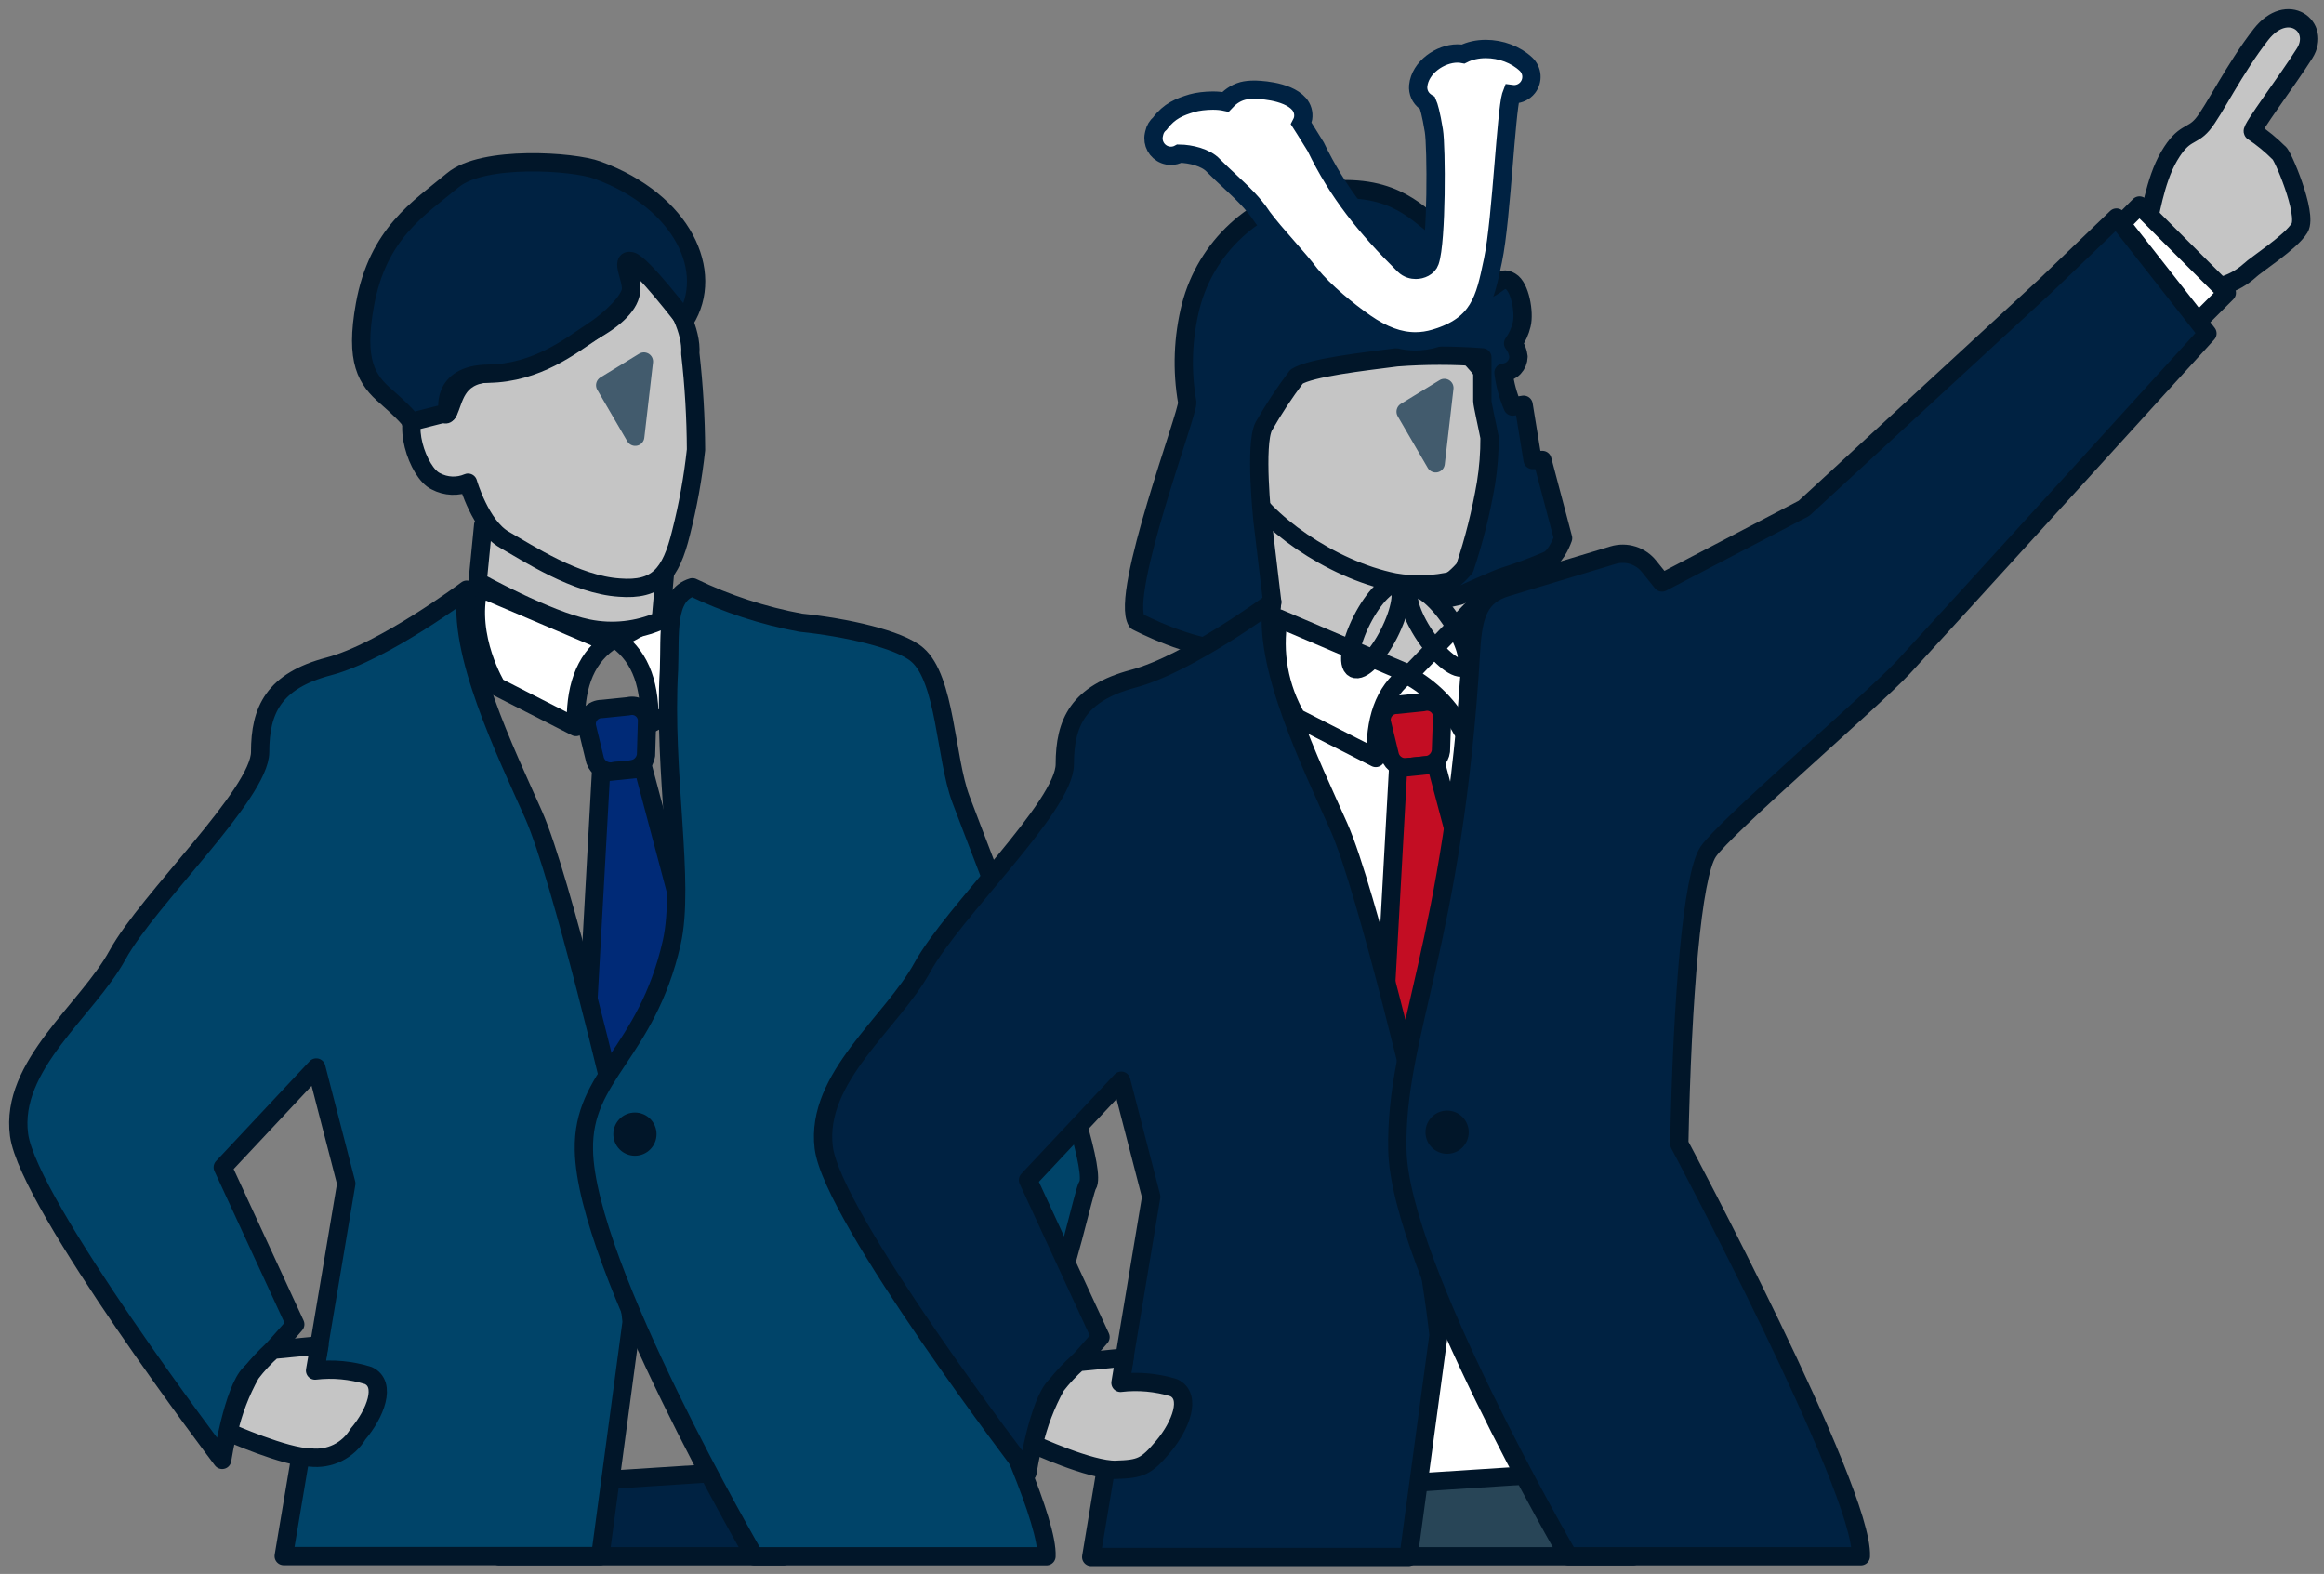 <svg width="127" height="86" viewBox="0 0 127 86" fill="none" xmlns="http://www.w3.org/2000/svg">
<rect x="0" y="0" width="127" height="86" fill="#808080" stroke="none"/>
<path d="M28.061 81.195L41.75 80.31L42.816 85.034H27.273L28.061 81.195Z" fill="#002242" stroke="#011629" stroke-linecap="round" stroke-linejoin="round"/>
<path d="M26.167 32.105L33.245 35.116C31.884 36.1 31.408 37.716 31.473 39.725L27.143 37.519C27.143 37.519 25.494 34.829 26.167 32.105Z" fill="white" stroke="#011629" stroke-linecap="round" stroke-linejoin="round"/>
<path d="M36.993 33.139L33.712 34.968C35.082 35.953 35.549 37.568 35.484 39.578L39.814 37.371C38.429 36.314 37.436 34.825 36.993 33.139Z" fill="white" stroke="#011629" stroke-linecap="round" stroke-linejoin="round"/>
<path d="M26.404 28.694L26.101 31.778C26.101 31.778 29.89 33.886 32.13 34.337C33.469 34.61 34.859 34.458 36.108 33.902L36.354 31.13L26.404 28.694Z" fill="#C5C5C5" stroke="#011629" stroke-linecap="round" stroke-linejoin="round"/>
<path d="M25.576 26.373C25.576 26.373 26.257 28.751 27.561 29.489C28.865 30.228 31.457 31.95 33.844 32.106C35.911 32.27 36.657 31.392 37.215 29.12C37.595 27.627 37.869 26.109 38.035 24.576C38.026 22.817 37.922 21.059 37.723 19.311C37.904 16.916 34.393 12.749 34.492 15.792C34.492 16.612 33.614 17.432 32.334 18.121C31.055 18.81 28.529 20.27 26.692 20.393C24.854 20.516 24.821 21.919 24.485 22.518C24.149 23.116 24.157 21.32 23 22.116C21.844 22.911 22.828 25.84 23.821 26.299C24.089 26.442 24.386 26.523 24.69 26.536C24.994 26.549 25.297 26.493 25.576 26.373Z" fill="#C5C5C5" stroke="#011629" stroke-linecap="round" stroke-linejoin="round"/>
<path d="M35.188 19.753L33.072 21.049L34.713 23.863L35.188 19.753Z" fill="#425B6D" stroke="#425B6D" stroke-linecap="round" stroke-linejoin="round"/>
<path d="M37.436 17.498C39.077 14.881 37.346 11.01 32.654 9.296C31.334 8.803 26.38 8.475 24.748 9.845C22.894 11.387 20.646 12.741 19.941 16.653C19.383 19.745 20.031 20.754 21.114 21.681C22.566 22.96 22.443 23.059 22.443 23.059L24.477 22.542C24.477 22.542 24.001 20.451 26.683 20.418C29.365 20.385 31.252 18.843 32.326 18.146C33.401 17.448 34.443 16.415 34.483 15.816C34.525 15.217 33.885 14.127 34.483 14.266C35.082 14.405 37.436 17.498 37.436 17.498Z" fill="#002242" stroke="#011629" stroke-linecap="round" stroke-linejoin="round"/>
<path d="M34.466 42.044L33.531 42.142C33.32 42.182 33.102 42.143 32.917 42.035C32.731 41.927 32.592 41.755 32.522 41.552L32.071 39.69C32.052 39.572 32.059 39.451 32.091 39.336C32.124 39.221 32.181 39.114 32.26 39.023C32.338 38.933 32.435 38.86 32.544 38.811C32.653 38.762 32.772 38.737 32.891 38.739L34.335 38.591C34.454 38.56 34.578 38.556 34.698 38.58C34.818 38.604 34.932 38.654 35.03 38.727C35.129 38.8 35.209 38.895 35.266 39.003C35.323 39.111 35.355 39.231 35.36 39.354L35.303 41.265C35.275 41.471 35.176 41.662 35.024 41.804C34.871 41.946 34.674 42.031 34.466 42.044Z" fill="#002A77" stroke="#011629" stroke-linecap="round" stroke-linejoin="round"/>
<path d="M35.155 41.978L32.842 42.216L32.005 57.341L35.811 59.769L39.043 56.619L35.155 41.978Z" fill="#002A77" stroke="#011629" stroke-linecap="round" stroke-linejoin="round"/>
<path d="M25.51 32.221C24.944 35.592 27.635 41.087 29.16 44.524C30.686 47.961 33.753 61.051 33.753 61.051C33.41 63.032 33.41 65.058 33.753 67.039C34.344 70.369 34.516 72.231 34.516 72.231L32.802 85.026H15.504L18.924 64.668L17.284 58.328L12.174 63.782L16.135 72.362C16.135 72.362 14.601 74.15 13.675 75.044C12.748 75.938 12.141 79.768 12.141 79.768C12.141 79.768 1.56 65.825 1.043 62.019C0.527 58.213 4.767 55.203 6.424 52.176C8.081 49.15 14.216 43.367 14.216 41.087C14.216 38.807 14.946 37.208 17.964 36.412C20.983 35.616 25.51 32.221 25.51 32.221Z" fill="#004469" stroke="#011629" stroke-linecap="round" stroke-linejoin="round"/>
<path d="M37.838 32.089C39.717 32.996 41.709 33.647 43.76 34.025C46.172 34.271 49.141 34.919 50.125 35.772C51.675 37.101 51.667 41.407 52.504 43.654C53.455 46.23 60.304 63.446 59.434 64.758C59.016 65.382 55.752 82.844 52.987 69.934C52.84 69.278 49.321 57.13 49.157 58.566C48.829 61.404 47.328 59.706 47.27 62.503C47.27 62.503 57.359 81.442 57.187 85.034H41.226C41.226 85.034 32.006 69.179 31.908 62.839C31.818 58.738 35.32 57.59 36.706 51.512C37.453 48.231 36.23 42.211 36.559 36.584C36.632 34.607 36.37 32.532 37.838 32.089Z" fill="#004469" stroke="#011629" stroke-linecap="round" stroke-linejoin="round"/>
<path d="M34.697 63.151C35.349 63.151 35.878 62.622 35.878 61.97C35.878 61.317 35.349 60.789 34.697 60.789C34.044 60.789 33.516 61.317 33.516 61.97C33.516 62.622 34.044 63.151 34.697 63.151Z" fill="#011629"/>
<path d="M14.913 73.756L17.456 73.51L17.218 74.888C18.194 74.773 19.183 74.866 20.122 75.158C21.147 75.626 20.507 77.25 19.564 78.357C19.301 78.799 18.915 79.155 18.453 79.383C17.992 79.61 17.474 79.698 16.964 79.637C15.594 79.637 12.485 78.251 12.485 78.251C12.735 77.13 13.146 76.053 13.707 75.052C14.065 74.58 14.469 74.146 14.913 73.756Z" fill="#C5C5C5" stroke="#011629" stroke-linecap="round" stroke-linejoin="round"/>
<path d="M75.19 38.963C79.788 38.963 83.516 34.086 83.516 28.071C83.516 22.055 79.788 17.178 75.19 17.178C70.593 17.178 66.865 22.055 66.865 28.071C66.865 34.086 70.593 38.963 75.19 38.963Z" fill="#C5C5C5" stroke="#011629" stroke-linecap="round" stroke-linejoin="round"/>
<path d="M69.876 33.787L76.954 36.912L80.825 32.893L87.527 40.726L82.925 61.42L88.174 85.034H72.385L68.342 38.356L69.876 33.787Z" fill="white"/>
<path d="M69.876 33.787L76.954 36.806C75.593 37.79 75.117 39.406 75.182 41.415L70.852 39.209C69.905 37.57 69.56 35.653 69.876 33.787Z" fill="white" stroke="#011629" stroke-linecap="round" stroke-linejoin="round"/>
<path d="M80.825 32.893L76.954 36.912C78.201 37.591 79.222 38.62 79.89 39.873L83.507 37.117C83.507 37.117 82.351 35.247 80.825 32.893Z" fill="white" stroke="#011629" stroke-linecap="round" stroke-linejoin="round"/>
<path d="M77.906 41.817L76.971 41.916C76.76 41.955 76.541 41.917 76.356 41.808C76.171 41.7 76.031 41.528 75.962 41.325L75.511 39.463C75.491 39.345 75.498 39.224 75.531 39.109C75.563 38.994 75.621 38.887 75.699 38.797C75.777 38.706 75.874 38.633 75.983 38.584C76.093 38.535 76.211 38.51 76.331 38.512L77.774 38.364C77.894 38.332 78.019 38.327 78.14 38.35C78.261 38.373 78.376 38.423 78.475 38.496C78.575 38.57 78.656 38.664 78.714 38.774C78.771 38.883 78.803 39.004 78.808 39.127L78.742 41.038C78.716 41.245 78.618 41.437 78.465 41.579C78.312 41.721 78.114 41.806 77.906 41.817Z" fill="#C30D23" stroke="#011629" stroke-linecap="round" stroke-linejoin="round"/>
<path d="M78.48 41.76L76.404 41.973L75.65 55.58L79.07 57.762L81.982 54.932L78.48 41.76Z" fill="#C30D23" stroke="#011629" stroke-linecap="round" stroke-linejoin="round"/>
<path d="M67.997 26.405C68.99 28.415 72.664 31.105 76.199 31.819C77.278 32.008 78.383 31.97 79.447 31.709C80.51 31.448 81.507 30.968 82.375 30.301" stroke="#011629" stroke-linecap="round" stroke-linejoin="round"/>
<path d="M75.905 34.623C76.549 33.36 76.741 32.167 76.334 31.959C75.926 31.752 75.073 32.607 74.429 33.87C73.785 35.133 73.593 36.325 74 36.533C74.408 36.741 75.26 35.886 75.905 34.623Z" stroke="#011629" stroke-linecap="round" stroke-linejoin="round"/>
<path d="M80.019 36.432C80.398 36.175 80.06 35.016 79.264 33.842C78.469 32.668 77.517 31.925 77.138 32.182C76.76 32.438 77.097 33.598 77.893 34.772C78.689 35.945 79.641 36.689 80.019 36.432Z" stroke="#011629" stroke-linecap="round" stroke-linejoin="round"/>
<path d="M70.851 20.582C70.196 21.451 69.596 22.36 69.055 23.305C68.555 24.306 68.99 28.415 68.99 28.415L69.523 32.893C69.523 32.893 69.326 35.453 67.226 35.493C65.126 35.535 62.124 33.952 62.124 33.952C61.181 32.467 64.946 22.542 64.88 21.985C64.573 20.232 64.64 18.435 65.077 16.711C65.49 15.132 66.347 13.705 67.546 12.598C68.746 11.492 70.237 10.753 71.844 10.469C75.945 9.845 77.282 11.535 78.545 12.462C79.663 13.394 80.576 14.548 81.227 15.849C82.047 15.447 82.047 15.087 82.556 15.382C83.064 15.677 83.319 17.072 83.155 17.736C83.068 18.105 82.909 18.454 82.687 18.761C82.853 18.971 82.956 19.225 82.982 19.491C82.977 19.712 82.89 19.923 82.739 20.083C82.588 20.244 82.382 20.342 82.162 20.361C82.24 20.999 82.409 21.623 82.662 22.214L83.261 22.116L83.753 25.134H84.287L85.418 29.407C85.418 29.407 85.082 30.375 84.598 30.605C83.816 30.944 83.016 31.243 82.203 31.499C81.842 31.598 79.743 32.557 79.743 32.557L78.816 32.762L78.881 32.032C79.323 31.767 79.717 31.428 80.046 31.032C80.55 29.527 80.936 27.986 81.203 26.422C81.338 25.59 81.404 24.747 81.399 23.904C81.301 23.379 81.006 22.083 81.006 21.919V19.524C79.45 19.405 77.887 19.405 76.33 19.524C74.493 19.762 71.614 20.082 70.851 20.582Z" fill="#002242" stroke="#011629" stroke-linecap="round" stroke-linejoin="round"/>
<path d="M77.151 18.466C76.203 18.426 75.29 18.09 74.543 17.506C73.463 16.766 72.48 15.896 71.614 14.914C71.262 14.447 70.794 13.914 70.343 13.397C69.892 12.88 69.375 12.29 69.006 11.806C68.481 11.056 67.863 10.376 67.169 9.78C66.882 9.517 66.595 9.247 66.349 8.959C65.768 8.46 65.022 8.197 64.257 8.221C64.142 8.296 64.009 8.336 63.872 8.336C63.785 8.337 63.698 8.32 63.617 8.287C63.457 8.227 63.325 8.111 63.246 7.959C63.167 7.807 63.148 7.632 63.191 7.467V7.368C63.222 7.207 63.313 7.064 63.445 6.966C63.843 6.426 64.428 6.055 65.086 5.925C65.434 5.836 65.792 5.791 66.152 5.793C66.428 5.787 66.705 5.82 66.972 5.892C67.201 5.594 67.516 5.374 67.874 5.26C68.065 5.218 68.261 5.199 68.457 5.203C68.457 5.203 70.097 5.203 70.712 5.892C70.777 5.97 70.825 6.06 70.853 6.158C70.881 6.255 70.889 6.357 70.876 6.458C70.853 6.58 70.803 6.695 70.729 6.794C70.769 6.884 70.818 6.969 70.876 7.048L70.999 7.245L71.59 8.188C72.923 10.558 74.555 12.747 76.445 14.701C76.667 14.912 76.96 15.029 77.266 15.029C77.478 15.038 77.688 14.983 77.868 14.87C78.048 14.757 78.19 14.592 78.275 14.398C78.668 13.241 78.644 8.049 78.496 7.147C78.438 6.584 78.303 6.032 78.094 5.506C78.056 5.489 78.02 5.467 77.987 5.441C77.88 5.364 77.793 5.264 77.733 5.147C77.673 5.029 77.642 4.9 77.643 4.768C77.741 4.337 77.981 3.951 78.324 3.673C78.668 3.394 79.096 3.24 79.538 3.234C79.654 3.231 79.77 3.245 79.882 3.275C80.253 3.078 80.668 2.98 81.088 2.988C81.831 2.982 82.549 3.251 83.106 3.743C83.231 3.864 83.308 4.028 83.32 4.202C83.332 4.376 83.279 4.549 83.171 4.686C83.106 4.77 83.023 4.837 82.927 4.882C82.832 4.928 82.727 4.951 82.622 4.949H82.45L82.31 5.006C82.269 5.082 82.236 5.162 82.212 5.244C82.015 6.486 81.88 7.737 81.81 8.992C81.703 10.751 81.509 12.503 81.227 14.242V14.348C80.817 16.333 80.538 17.629 78.258 18.31C77.9 18.422 77.526 18.474 77.151 18.466Z" fill="white"/>
<path d="M74.485 81.195L88.174 80.31L89.241 85.034H73.689L74.485 81.195Z" fill="#284557" stroke="#011629" stroke-linecap="round" stroke-linejoin="round"/>
<path d="M69.523 32.893C68.949 36.264 71.647 41.76 73.173 45.196C74.699 48.633 77.758 61.715 77.758 61.715C77.441 63.72 77.469 65.765 77.84 67.76C78.431 71.09 78.611 72.952 78.611 72.952L76.971 85.075H59.631L62.912 65.39L61.272 59.05L56.178 64.479L60.14 73.059C60.14 73.059 58.606 74.847 57.679 75.741C56.752 76.635 56.145 80.465 56.145 80.465C56.145 80.465 45.483 66.522 45.015 62.7C44.548 58.877 48.739 55.892 50.404 52.857C52.069 49.822 58.188 44.048 58.188 41.76C58.188 39.471 58.918 37.888 61.936 37.084C64.954 36.281 69.523 32.893 69.523 32.893Z" fill="#002242" stroke="#011629" stroke-linecap="round" stroke-linejoin="round"/>
<path d="M115.873 14.151C115.873 14.151 115.963 17.235 117.308 17.695C118.654 18.154 118.342 17.875 118.342 17.875L120.204 16.235C120.616 15.973 121.056 15.758 121.516 15.595C122.048 15.428 122.538 15.148 122.951 14.775C123.255 14.471 125.207 13.225 125.666 12.454C126.126 11.682 124.69 8.352 124.534 8.352C124.102 7.918 123.626 7.528 123.116 7.188C122.951 7.114 125.035 4.358 125.945 2.906C126.856 1.454 125.01 0.027 123.558 1.881C122.107 3.735 120.967 6.089 120.36 6.802C119.753 7.516 119.351 7.155 118.539 8.533C117.727 9.911 117.489 11.961 117.341 12.265C117.194 12.568 115.873 14.151 115.873 14.151Z" fill="#C5C5C5" stroke="#011629" stroke-linecap="round" stroke-linejoin="round"/>
<path d="M116.916 11.229L114.085 14.059L118.859 18.832L121.689 16.002L116.916 11.229Z" fill="white" stroke="#011629" stroke-linecap="round" stroke-linejoin="round"/>
<path d="M82.326 32.09L88.15 30.334C88.502 30.228 88.877 30.23 89.228 30.34C89.579 30.449 89.889 30.662 90.118 30.949L90.824 31.827L98.583 27.775L111.772 15.62L115.66 11.888L120.63 18.22C120.63 18.22 105.653 34.698 104.004 36.469C102.356 38.241 94.203 45.237 93.342 46.55C92.481 47.862 91.931 54.44 91.767 62.503C91.767 62.503 101.855 81.442 101.691 85.034H85.714C85.714 85.034 76.495 69.18 76.363 62.839C76.232 56.499 79.439 51.676 80.391 35.534C80.505 33.55 80.858 32.532 82.326 32.09Z" fill="#002242" stroke="#011629" stroke-linecap="round" stroke-linejoin="round"/>
<path d="M79.081 63.045C79.733 63.045 80.262 62.517 80.262 61.864C80.262 61.212 79.733 60.683 79.081 60.683C78.428 60.683 77.899 61.212 77.899 61.864C77.899 62.517 78.428 63.045 79.081 63.045Z" fill="#011629"/>
<path d="M78.931 21.197L76.814 22.493L78.455 25.315L78.931 21.197Z" fill="#425B6D" stroke="#425B6D" stroke-linecap="round" stroke-linejoin="round"/>
<path d="M58.918 74.429L61.46 74.174L61.231 75.561C62.206 75.446 63.195 75.536 64.134 75.823C65.159 76.29 64.511 77.915 63.576 79.03C62.641 80.145 62.338 80.269 60.968 80.309C59.598 80.35 56.49 78.923 56.49 78.923C56.744 77.802 57.156 76.722 57.712 75.716C58.073 75.251 58.477 74.82 58.918 74.429Z" fill="#C5C5C5" stroke="#011629" stroke-linecap="round" stroke-linejoin="round"/>
<path d="M81.195 2.677C80.736 2.677 80.312 2.773 79.957 2.952C79.857 2.932 79.752 2.922 79.645 2.922C78.711 2.922 77.596 3.68 77.502 4.695C77.472 5.027 77.618 5.352 77.887 5.549L77.948 5.594C77.967 5.608 77.987 5.622 78.008 5.634C78.082 5.803 78.203 6.201 78.357 7.142C78.501 8.018 78.52 13.18 78.141 14.28C78.031 14.6 77.665 14.745 77.372 14.745C77.197 14.745 76.943 14.7 76.723 14.483C74.62 12.405 73.095 10.501 71.9 8.017C71.709 7.707 71.512 7.391 71.309 7.066C71.263 6.992 71.221 6.927 71.181 6.866C71.158 6.832 71.133 6.794 71.111 6.759C71.162 6.664 71.197 6.56 71.214 6.451C71.256 6.175 71.174 5.894 70.991 5.684C70.318 4.911 68.617 4.902 68.545 4.902C68.297 4.902 68.09 4.924 67.913 4.969C67.466 5.091 67.176 5.346 66.971 5.566C66.773 5.523 66.543 5.498 66.276 5.498C65.884 5.498 65.429 5.554 65.144 5.637C64.466 5.842 63.903 6.058 63.389 6.747C63.232 6.88 63.119 7.065 63.075 7.276L63.055 7.368C62.961 7.822 63.207 8.278 63.638 8.447C63.751 8.492 63.869 8.514 63.986 8.514C64.146 8.514 64.304 8.473 64.444 8.396C65.063 8.403 65.897 8.605 66.302 9.038C66.308 9.045 66.316 9.053 66.323 9.06C66.61 9.348 66.9 9.619 67.18 9.88C67.858 10.515 68.499 11.114 68.958 11.823C68.969 11.84 68.981 11.857 68.993 11.873C69.364 12.372 69.86 12.938 70.34 13.484C70.791 13.999 71.258 14.53 71.582 14.965C71.59 14.975 71.597 14.986 71.606 14.996C72.387 15.959 73.701 17.02 74.588 17.637C75.584 18.328 76.461 18.65 77.349 18.65C77.706 18.65 78.055 18.598 78.417 18.49C80.845 17.773 81.146 16.328 81.564 14.33L81.587 14.223C81.833 13.042 82.006 10.955 82.173 8.937C82.294 7.469 82.445 5.642 82.569 5.244C82.582 5.199 82.594 5.165 82.604 5.139C82.649 5.145 82.693 5.148 82.737 5.148C83.02 5.148 83.299 5.022 83.486 4.785C83.79 4.398 83.748 3.843 83.39 3.506C82.84 2.987 82.019 2.677 81.195 2.677Z" stroke="#002242" stroke-miterlimit="10"/>
</svg>
